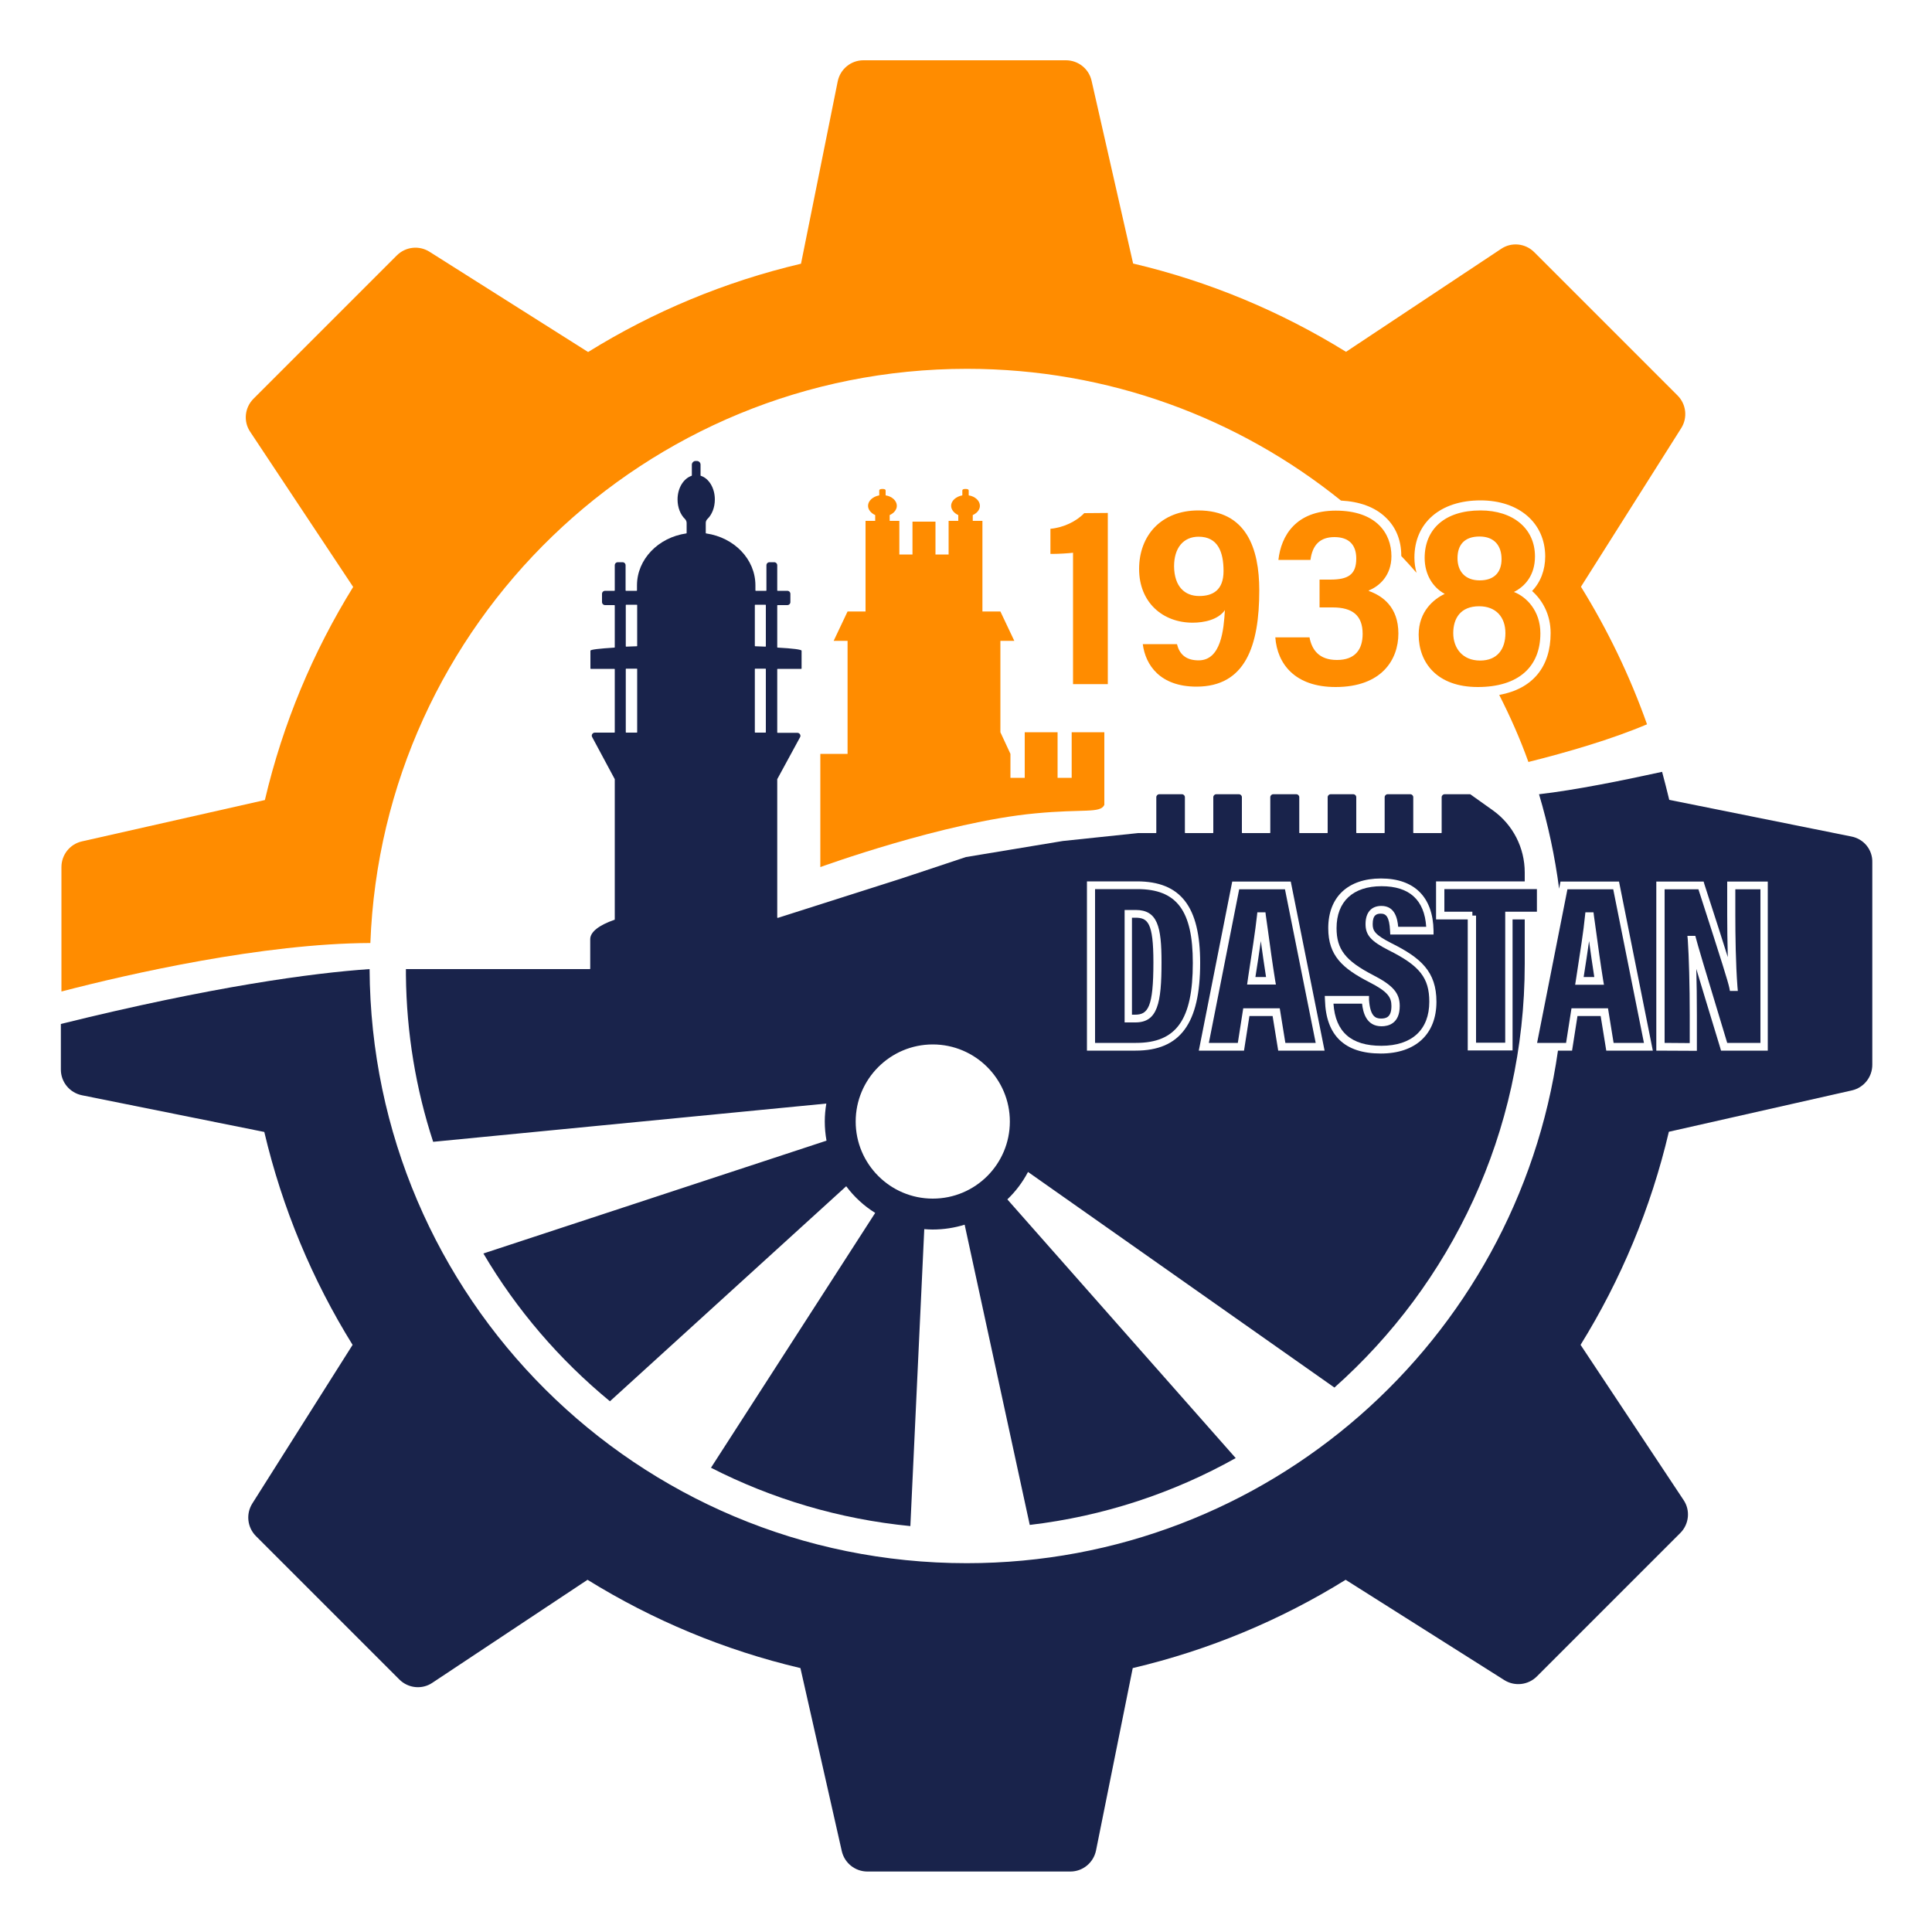 <?xml version="1.0" encoding="utf-8"?>
<!-- Generator: Adobe Illustrator 27.2.0, SVG Export Plug-In . SVG Version: 6.00 Build 0)  -->
<svg version="1.1" id="_Слой_1" xmlns="http://www.w3.org/2000/svg" xmlns:xlink="http://www.w3.org/1999/xlink" x="0px"
	 y="0px" viewBox="0 0 1000 1000" style="enable-background:new 0 0 1000 1000;" xml:space="preserve">
<style type="text/css">
	.st0{fill:#FF8C00;}
	.st1{fill:#19234B;}
</style>
<path class="st0" d="M554.7,379v23.6h-7.3V379h-17v23.6H523v-12.4l-5.2-11.2v-47.3h7.2l-7.2-15.2h-9.3v-46.9h-5v-3
	c2.2-1,3.7-2.8,3.7-4.8c0-2.6-2.5-4.9-5.8-5.4v-2.6c0-0.4-0.6-0.7-1.3-0.7h-0.7c-0.7,0-1.3,0.3-1.3,0.7v2.6
	c-3.3,0.6-5.8,2.8-5.8,5.4c0,2,1.5,3.8,3.7,4.8v3h-5V287h-6.8v-17h-11.9v17h-6.8v-17.4h-5v-3c2.2-1,3.7-2.8,3.7-4.8
	c0-2.6-2.5-4.9-5.8-5.4v-2.6c0-0.4-0.6-0.7-1.3-0.7h-0.7c-0.7,0-1.3,0.3-1.3,0.7v2.6c-3.3,0.6-5.8,2.8-5.8,5.4c0,2,1.5,3.8,3.7,4.8
	v3h-5v46.9h-9.3l-7.2,15.2h7.2v58.5h-14.1v58.6c0,0,64.2-23.4,111.3-27.8c25.1-2.4,33.6,0.1,35.7-4.4V379H554.7L554.7,379z"/>
<g>
	<path class="st1" d="M587.6,475h-1.7v50.2h1.6c6.7,0,9.5-3.8,9.5-27.1C597,477.3,594,475,587.6,475z"/>
	<path class="st1" d="M782.9,475.9v67.8h-23.2v-67.8h-16.4v-19.7h45.9v-4.6c0-12.8-6.1-24.7-16.4-32.1l-11.8-8.4h-13.3
		c-0.8,0-1.5,0.7-1.5,1.5V431c0,0.1-0.1,0.2-0.2,0.2h-14.3c-0.1,0-0.2-0.1-0.2-0.2v-18.4c0-0.8-0.7-1.5-1.5-1.5h-11.8
		c-0.8,0-1.5,0.7-1.5,1.5V431c0,0.1-0.1,0.2-0.2,0.2h-14.3c-0.1,0-0.2-0.1-0.2-0.2v-18.4c0-0.8-0.7-1.5-1.5-1.5h-11.8
		c-0.8,0-1.5,0.7-1.5,1.5V431c0,0.1-0.1,0.2-0.2,0.2h-14.3c-0.1,0-0.2-0.1-0.2-0.2v-18.4c0-0.8-0.7-1.5-1.5-1.5h-12
		c-0.8,0-1.5,0.7-1.5,1.5V431c0,0.1-0.1,0.2-0.2,0.2H643c-0.1,0-0.2-0.1-0.2-0.2v-18.4c0-0.8-0.7-1.5-1.5-1.5h-11.8
		c-0.8,0-1.5,0.7-1.5,1.5V431c0,0.1-0.1,0.2-0.2,0.2h-14.3c-0.1,0-0.2-0.1-0.2-0.2v-18.4c0-0.8-0.7-1.5-1.5-1.5H600
		c-0.8,0-1.5,0.7-1.5,1.5V431c0,0.1-0.1,0.2-0.2,0.2h-9.2l-39,4.1l-50.1,8.3l-33.7,11.2l-63.7,20.3c-0.1,0-0.3-0.1-0.3-0.2v-71.5
		v-0.1l11.8-21.7c0.6-1-0.2-2.3-1.4-2.3h-10.2c-0.1,0-0.2-0.1-0.2-0.2v-32.7c0-0.1,0.1-0.2,0.2-0.2h12.2c0.1,0,0.2-0.1,0.2-0.2v-9.2
		c0-0.6-4.7-1.2-12.4-1.6c-0.1,0-0.2-0.1-0.2-0.2v-21.6c0-0.1,0.1-0.2,0.2-0.2h5c0.9,0,1.6-0.7,1.6-1.6v-4.2c0-0.9-0.7-1.6-1.6-1.6
		h-5c-0.1,0-0.2-0.1-0.2-0.2v-13c0-0.9-0.7-1.6-1.6-1.6h-2.4c-0.9,0-1.6,0.7-1.6,1.6v13c0,0.1-0.1,0.2-0.2,0.2h-5.3
		c-0.1,0-0.2-0.1-0.2-0.2V303c0-13.6-11-24.8-25.5-26.9c-0.1,0-0.2-0.1-0.2-0.2v-5.2c0-0.8,0.3-1.5,0.8-2c2.4-2.3,3.9-6,3.9-10.2
		c0-5.9-3.1-10.9-7.2-12.2c-0.1,0-0.2-0.1-0.2-0.2v-5.6c0-1.1-0.9-1.9-1.9-1.9H360c-1,0-1.9,0.9-1.9,1.9v5.6c0,0.1-0.1,0.2-0.2,0.2
		c-4.1,1.4-7.2,6.3-7.2,12.2c0,4.2,1.5,7.9,3.9,10.2c0.5,0.5,0.8,1.3,0.8,2v5.2c0,0.1-0.1,0.2-0.2,0.2
		c-14.5,2.1-25.5,13.4-25.5,26.9v2.6c0,0.1-0.1,0.2-0.2,0.2H324c-0.1,0-0.2-0.1-0.2-0.2v-13c0-0.9-0.7-1.6-1.6-1.6h-2.4
		c-0.9,0-1.6,0.7-1.6,1.6v13c0,0.1-0.1,0.2-0.2,0.2h-4.8c-0.9,0-1.6,0.7-1.6,1.6v4.2c0,0.9,0.7,1.6,1.6,1.6h4.8
		c0.1,0,0.2,0.1,0.2,0.2V335c0,0.1-0.1,0.2-0.2,0.2c-7.8,0.5-12.4,1-12.4,1.6v9.2c0,0.1,0.1,0.2,0.2,0.2H318c0.1,0,0.2,0.1,0.2,0.2
		V379c0,0.1-0.1,0.2-0.2,0.2h-10.1c-1.2,0-2,1.3-1.4,2.3l11.7,21.8v0.1v72.5c0,0.1-0.1,0.2-0.2,0.2c-7.8,2.7-12.5,6.2-12.5,10v15.3
		c0,0.1-0.1,0.2-0.2,0.2h-95.2c0,1,0,2.1,0,3.1c0.3,30.1,5.2,59.1,14.1,86.3l203.5-19.8c-0.5,3-0.8,6.1-0.8,9.2
		c0,3.4,0.3,6.7,0.9,10l-177.6,58.4c17.2,29.2,39.4,55,65.5,76.5L438,614c4.1,5.5,9.2,10.2,15,13.8l-85,131.9
		c31.5,16.1,66.4,26.6,103.2,30.2l7.2-153.7c1.4,0.1,2.8,0.2,4.3,0.2c5.8,0,11.4-0.9,16.6-2.5L533,789.3
		c38.2-4.5,74.3-16.5,106.6-34.6L521.4,620.8c4.3-4.1,7.9-8.9,10.7-14.2l158.6,111.6c60.3-53.6,98.5-132,98.5-219.3v-23H782.9z
		 M329.8,379c0,0.1-0.1,0.2-0.2,0.2h-5.5c-0.1,0-0.2-0.1-0.2-0.2v-32.7c0-0.1,0.1-0.2,0.2-0.2h5.5c0.1,0,0.2,0.1,0.2,0.2V379z
		 M329.8,334.3c0,0.1-0.1,0.2-0.2,0.2c-1.9,0.1-3.7,0.1-5.5,0.2c-0.1,0-0.2-0.1-0.2-0.2v-21.3c0-0.1,0.1-0.2,0.2-0.2h5.5
		c0.1,0,0.2,0.1,0.2,0.2V334.3z M396.4,379c0,0.1-0.1,0.2-0.2,0.2h-5.3c-0.1,0-0.2-0.1-0.2-0.2v-32.7c0-0.1,0.1-0.2,0.2-0.2h5.3
		c0.1,0,0.2,0.1,0.2,0.2V379z M396.4,334.5c0,0.1-0.1,0.2-0.2,0.2c-1.7-0.1-3.4-0.1-5.3-0.2c-0.1,0-0.2-0.1-0.2-0.2v-21.1
		c0-0.1,0.1-0.2,0.2-0.2h5.3c0.1,0,0.2,0.1,0.2,0.2V334.5z M482.8,620.4c-22,0-39.9-17.9-39.9-39.9s17.9-39.9,39.9-39.9
		s39.9,17.9,39.9,39.9S504.9,620.4,482.8,620.4z M587.8,543.8h-25.2v-87.6h25.9c22.6,0,32.7,13,32.7,42.2
		C621.2,529.8,610.9,543.8,587.8,543.8z M661.6,543.8l-2.9-17.9h-12l-2.8,17.9h-23.4l17.3-87.5h30.3l17.5,87.5H661.6z M714.7,545.3
		c-18.7,0-28.4-9.3-28.9-27.7l-0.1-2.1h22.9l0,2c0.6,8.5,3.3,9.7,6.2,9.7c2.8,0,5.4-0.8,5.4-6.5c0-4.4-1.7-7.4-11.6-12.4
		c-13.7-7.1-21.1-13.6-21.1-27.9c0-16.1,10.2-25.7,27.3-25.7c17.3,0,26.9,9.6,27.2,27l0,2h-22.4l-0.1-1.9c-0.4-7.4-2.1-8.9-4.8-8.9
		c-2.1,0-4.2,0.6-4.2,5.4c0,3.4,1,5.5,9.9,10c15,7.5,23.1,14.6,23.1,30.2C743.5,535.3,732.7,545.3,714.7,545.3z"/>
	<path class="st1" d="M649.8,505.7h5.5c-1-6.3-1.9-12.8-2.7-18.6C651.8,492.9,650.8,499.3,649.8,505.7z"/>
</g>
<path class="st1" d="M819.7,505.7h5.5c-1-6.3-1.9-12.8-2.7-18.6C821.7,492.9,820.7,499.3,819.7,505.7z"/>
<path class="st1" d="M958.4,433L864,414c-1.2-4.9-2.4-9.7-3.7-14.5c-21,4.6-44.8,9.4-63.7,11.6c4.7,15.8,8.2,32.1,10.4,48.9l0.7-3.7
	H838l17.5,87.5h-24.1l-2.9-17.9h-12l-2.8,17.9h-7.3c-21.3,150-150.2,265.3-306,265.3c-170.7,0-308.2-137.5-309.1-307.5
	c-29.4,2-81.4,9-159.8,28.4v23.6c0,6.5,4.6,12,10.9,13.3l94.4,19c9.3,39.5,24.9,76.7,45.7,110.2l-51.9,82.1
	c-3.4,5.4-2.6,12.4,1.9,16.9l74.2,74.2c4.6,4.6,11.8,5.3,17.1,1.7l80.3-53.3c33.6,20.8,70.7,36.4,110.2,45.7l21.4,94.7
	c1.4,6.2,6.9,10.6,13.3,10.6H554c6.5,0,12-4.6,13.3-10.9l19-94.4c39.5-9.3,76.7-24.9,110.2-45.7l82.1,51.9
	c5.4,3.4,12.4,2.6,16.9-1.9l74.2-74.2c4.6-4.6,5.3-11.8,1.7-17.1l-53.3-80.3c20.8-33.6,36.4-70.7,45.7-110.3l94.7-21.4
	c6.2-1.4,10.6-6.9,10.6-13.3V446.4C969.3,439.9,964.8,434.3,958.4,433z M915,543.8h-24.2l-0.4-1.4c-6.2-20.3-10-32.9-12.4-40.9
	c0.2,7.2,0.3,15.5,0.3,24.1v18.3l-21-0.1v-87.5h24.5l0.4,1.4c5.9,18.2,9.7,30,12.1,37.7c-0.2-7.8-0.3-15.6-0.3-21.8v-17.3h21V543.8z
	"/>
<path class="st1" d="M617.4,498.4c0-27.1-8.3-38.2-28.7-38.2h-21.9v79.6h21.2C608.9,539.8,617.4,527.8,617.4,498.4z M582.1,529.2
	V471h5.7c11.4,0,13.4,8.7,13.4,27.1c0,21.1-2,31.1-13.5,31.1H582.1z"/>
<path class="st1" d="M662.4,521.9l2.9,17.9H681l-15.9-79.5h-23.7l-15.7,79.5h15l2.8-17.9H662.4z M646.1,505.4
	c1.8-11.7,3.7-23.9,4.5-31.4l0.2-1.8h4.2l0.2,1.7c0.3,2.2,0.7,4.9,1.1,7.8c1,7.5,2.3,16.9,3.7,25.6l0.4,2.3h-14.9L646.1,505.4z"/>
<path class="st1" d="M715,541.3c15.8,0,24.8-8.3,24.8-22.8c0-12.3-4.9-18.6-20.9-26.6c-9.3-4.7-12.1-7.9-12.1-13.6
	c0-6,3-9.4,8.2-9.4c7,0,8.3,6.5,8.7,10.8h14.5c-0.9-13.9-8.7-21-23.1-21c-14.8,0-23.3,7.9-23.3,21.7c0,11,4.6,16.9,18.9,24.3
	c10.3,5.3,13.8,9.3,13.8,16c0,9.1-5.9,10.5-9.4,10.5c-8,0-9.6-7.3-10.1-11.7h-14.8C691.2,534.2,699.4,541.3,715,541.3z"/>
<polygon class="st1" points="795.5,460.2 747.6,460.2 747.6,471.9 762.1,471.9 762.1,473.9 764,473.9 764,539.7 779.1,539.7 
	779.1,471.9 795.5,471.9 "/>
<path class="st1" d="M832.3,521.9l2.9,17.9h15.7L835,460.3h-23.7l-15.7,79.5h15l2.8-17.9H832.3z M816,505.2
	c1.8-11.7,3.7-23.7,4.4-31.2l0.2-1.8h4.2l0.2,1.7c0.3,2.2,0.7,4.9,1.1,7.9c1,7.5,2.3,16.9,3.7,25.6l0.4,2.3h-14.9L816,505.2z"/>
<path class="st1" d="M877.9,485.9c0.9,3.4,3.2,11.4,16.1,53.9h17.2v-79.5h-13v13.3c0,10.4,0.2,25.3,1.1,37.1l0.2,2.2h-4.1l-0.3-1.6
	c-0.8-3.6-3.5-12.3-16-51h-17.5v79.5l13,0.1v-14.3c0-15.6-0.4-30.2-1-39.1l-0.2-2.1h4.1L877.9,485.9z"/>
<path class="st0" d="M573.4,354.1v-88.6l-12.2,0.1c-4.1,4.3-10.8,7.5-17.5,8.1v13c0.4,0,0.7,0,1.2,0c2.9,0,8.1-0.3,10.5-0.6v68
	H573.4z"/>
<path class="st0" d="M620.2,264.2c-19.1,0-30.6,12.9-30.6,30.3c0,17.4,12.3,27.8,27.7,27.8c5.9,0,13.2-1.5,16.7-6.5
	c-0.6,10-1.9,26-13.6,26c-6.9,0-10-3.5-11.2-8.4h-17.7c1.4,10.9,9,22,27.8,22c25.3,0,32.5-21.1,32.5-49.8
	C651.8,283.8,645.1,264.2,620.2,264.2z M620.7,308.5c-7.4,0-12.9-4.8-13-15.4c0-9.5,4.8-15.3,12.7-15.3c10,0,12.9,7.9,12.9,17.8
	C633.3,305.5,627.7,308.5,620.7,308.5z"/>
<path class="st0" d="M708.5,305.9v-0.3c5.3-2.1,11.7-7.6,11.7-17.7c0-12.1-8.1-23.6-28.8-23.6c-20.7,0-28.3,13-29.7,25.5h16.6
	c1-7.7,4.9-11.8,12.4-11.8s11.3,4,11.3,11.1c0,8.4-4.3,10.9-13.5,10.9H683v14.4h6.8c10.2,0,15.5,4.1,15.5,13.7
	c0,8.2-4,13.5-13.3,13.5c-9.3,0-13-5.3-14.2-11.7h-17.7c1,13.7,10.1,25.7,31.2,25.7c23.8,0,32.5-14.1,32.5-27.7
	C723.8,314.2,715.6,308.4,708.5,305.9z"/>
<path class="st0" d="M764.9,355.6c21,0,32.4-10.4,32.4-27.8c0-11.8-7.4-19-13.7-21.4c5.8-2.9,10.9-8.7,10.9-18.4
	c0-14.5-11.4-23.8-28.2-23.8c-18.6,0-28.9,9.8-28.9,24.6c0,8.4,4.1,15.2,10.4,18.6c-5.6,2.6-13.5,9-13.5,21.1
	C734.3,343.1,743.9,355.6,764.9,355.6z M765.8,277.7c7.8,0,11.4,4.9,11.4,11.7s-3.8,11-11.3,11c-7.6,0-11.5-4.7-11.5-11.5
	C754.4,282,758,277.7,765.8,277.7z M765.6,313.8c8.7,0,13.6,5.6,13.6,13.9c0,8.3-4.2,14.2-13.1,14.2c-9.2,0-13.9-6.5-13.9-14.2
	C752.2,320,756,313.8,765.6,313.8z"/>
<g>
	<path class="st0" d="M868.3,204.7l-74.2-74.2c-4.6-4.6-11.8-5.3-17.1-1.7l-80.3,53.3c-33.6-20.8-70.7-36.4-110.2-45.7L565,41.8
		c-1.4-6.2-6.9-10.6-13.3-10.6H446.9c-6.5,0-12,4.6-13.3,10.9l-19,94.4c-39.5,9.3-76.7,24.9-110.2,45.7l-82.1-51.9
		c-5.4-3.4-12.4-2.6-16.9,1.9l-74.2,74.2c-4.6,4.6-5.3,11.8-1.7,17.1l53.3,80.3c-20.8,33.6-36.4,70.7-45.7,110.3l-94.7,21.4
		c-6.2,1.4-10.6,6.9-10.6,13.3v64.4c35.3-9.2,104.4-24.9,159.9-25.1c6.2-165.2,142.1-297.2,308.8-297.2
		c73.3,0,140.6,25.5,193.6,68.2c9.7,0.5,17.5,3.4,22.9,8.5c5.4,5,8.3,11.8,8.3,20.1c0,0.1,0,0.1,0,0.1c2.7,2.8,5.3,5.7,7.9,8.7
		c-0.7-2.5-1.1-5.1-1.1-7.9c0-18,13.4-29.6,34.2-29.6c20,0,33.4,11.7,33.5,28.9c0,7.2-2.4,13.4-6.8,18c5.4,4.8,9.6,12.2,9.6,21.8
		c0,17.3-9.1,28.8-26.6,32c5.7,11.2,10.8,22.7,15.1,34.7c20.3-5.1,42.7-11.6,61.4-19.5c-8.9-25.1-20.4-48.9-34.2-71.2l51.9-82.1
		C873.6,216.2,872.8,209.2,868.3,204.7z"/>
</g>
</svg>
